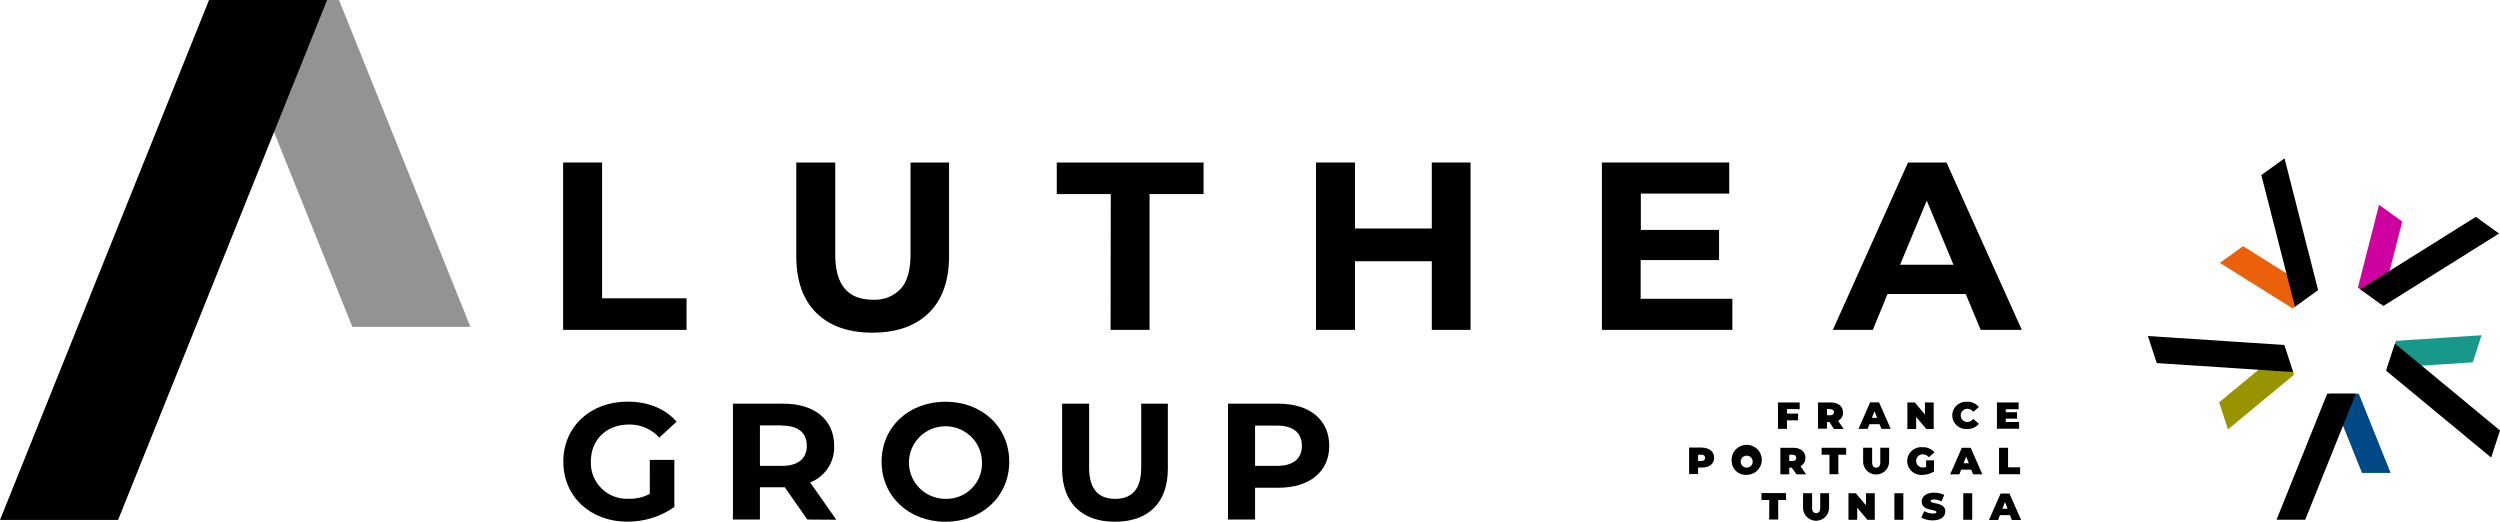 <svg width="230" height="48" viewBox="0 0 230 48" fill="none" xmlns="http://www.w3.org/2000/svg">
<path d="M51.807 14.95H55.393V27.445H63.162V30.348H51.807V14.95Z" fill="black"/>
<path d="M75.104 28.787C73.876 27.572 73.26 25.833 73.257 23.571V14.95H76.843V23.441C76.843 26.197 77.995 27.575 80.298 27.575C80.774 27.607 81.251 27.533 81.694 27.36C82.138 27.187 82.537 26.919 82.864 26.574C83.466 25.91 83.767 24.862 83.767 23.432V14.95H87.313V23.562C87.313 25.824 86.696 27.563 85.461 28.777C84.226 29.992 82.504 30.601 80.294 30.604C78.069 30.61 76.339 30.004 75.104 28.787Z" fill="black"/>
<path d="M102.191 17.854H97.223V14.95H110.728V17.854H105.759V30.348H102.173L102.191 17.854Z" fill="black"/>
<path d="M135.289 14.95V30.348H131.725V24.034H124.661V30.348H121.075V14.95H124.661V21.022H131.725V14.95H135.289Z" fill="black"/>
<path d="M159.377 27.489V30.348H147.376V14.95H159.088V17.809H150.958V21.152H158.153V23.926H150.94V27.489H159.377Z" fill="black"/>
<path d="M180.849 27.05H173.654L172.299 30.348H168.623L175.538 14.95H179.079L186.007 30.348H182.222L180.849 27.05ZM179.72 24.357L177.263 18.459L174.806 24.357H179.72Z" fill="black"/>
<path d="M43.279 30.07L31.188 0H20.325L32.416 30.07H43.279Z" fill="#939393"/>
<path d="M10.863 47.834H0L19.232 0H30.095L10.863 47.834Z" fill="black"/>
<path d="M204.232 24.186L210.921 28.373L213.049 26.834L206.364 22.646L204.232 24.186Z" fill="#EB600A"/>
<path d="M208.044 16.108L210.176 14.568L213.265 26.682L211.133 28.221L208.044 16.108Z" fill="black"/>
<path d="M218.871 18.841L216.929 26.453L219.061 27.992L221.003 20.381L218.871 18.841Z" fill="#CE009F"/>
<path d="M227.778 19.95L229.91 21.485L219.273 28.149L217.142 26.61L227.778 19.95Z" fill="black"/>
<path d="M228.306 30.842L220.42 31.358L219.603 33.849L227.493 33.333L228.306 30.842Z" fill="#18988B"/>
<path d="M230 39.603L229.187 42.094L219.521 34.101L220.339 31.61L230 39.603Z" fill="black"/>
<path d="M219.937 43.508L217.006 36.215H214.373L217.304 43.508H219.937Z" fill="#004987"/>
<path d="M212.078 47.816H209.44L214.106 36.215H216.743L212.078 47.816Z" fill="black"/>
<path d="M204.973 39.504L211.048 34.478L210.235 31.991L204.16 37.013L204.973 39.504Z" fill="#989400"/>
<path d="M198.423 33.404L197.606 30.914L210.153 31.739L210.966 34.23L198.423 33.404Z" fill="black"/>
<path d="M164.4 37.632V38.054H165.425V38.673H164.4V39.454H163.573V37.026H165.57V37.646L164.4 37.632Z" fill="black"/>
<path d="M168.311 38.822H168.085V39.437H167.259V37.026H168.438C169.124 37.026 169.558 37.381 169.558 37.946C169.566 38.104 169.527 38.261 169.447 38.397C169.367 38.533 169.248 38.643 169.106 38.714L169.621 39.468H168.718L168.311 38.822ZM168.388 37.632H168.085V38.202H168.388C168.614 38.202 168.722 38.094 168.722 37.915C168.722 37.736 168.591 37.65 168.365 37.65L168.388 37.632Z" fill="black"/>
<path d="M172.923 39.028H171.992L171.825 39.455H170.985L172.055 37.013H172.873L173.943 39.455H173.09L172.923 39.028ZM172.697 38.436L172.457 37.821L172.218 38.436H172.697Z" fill="black"/>
<path d="M177.9 37.026V39.468H177.222L176.287 38.359V39.468H175.479V37.026H176.161L177.096 38.135V37.026H177.9Z" fill="black"/>
<path d="M179.603 38.234C179.602 38.06 179.637 37.888 179.706 37.728C179.775 37.568 179.875 37.424 180.003 37.305C180.13 37.185 180.28 37.093 180.444 37.034C180.609 36.974 180.783 36.949 180.958 36.959C181.167 36.95 181.375 36.989 181.566 37.073C181.758 37.157 181.927 37.284 182.06 37.444L181.536 37.893C181.477 37.806 181.396 37.734 181.303 37.684C181.209 37.634 181.105 37.607 180.999 37.606C180.836 37.606 180.68 37.67 180.564 37.784C180.449 37.899 180.384 38.054 180.384 38.216C180.384 38.378 180.449 38.533 180.564 38.648C180.68 38.762 180.836 38.826 180.999 38.826C181.105 38.825 181.209 38.798 181.303 38.748C181.396 38.698 181.477 38.627 181.536 38.539L182.06 38.988C181.927 39.148 181.758 39.275 181.566 39.359C181.375 39.443 181.167 39.482 180.958 39.473C180.786 39.483 180.615 39.459 180.453 39.401C180.291 39.344 180.142 39.255 180.016 39.14C179.889 39.024 179.787 38.884 179.716 38.728C179.646 38.573 179.607 38.405 179.603 38.234Z" fill="black"/>
<path d="M185.759 38.822V39.441H183.717V37.026H185.714V37.646H184.53V37.924H185.569V38.516H184.53V38.822H185.759Z" fill="black"/>
<path d="M157.701 42.117C157.701 42.682 157.25 43.014 156.581 43.014H156.225V43.616H155.398V41.174H156.568C157.263 41.197 157.701 41.551 157.701 42.117ZM156.866 42.117C156.866 41.942 156.757 41.834 156.527 41.834H156.225V42.413H156.527C156.757 42.413 156.866 42.296 156.866 42.117Z" fill="black"/>
<path d="M159.309 42.412C159.287 42.135 159.35 41.858 159.489 41.616C159.628 41.375 159.838 41.181 160.089 41.06C160.341 40.939 160.624 40.896 160.901 40.937C161.177 40.978 161.435 41.101 161.641 41.289C161.846 41.478 161.989 41.724 162.052 41.995C162.114 42.266 162.093 42.55 161.991 42.808C161.889 43.067 161.711 43.289 161.48 43.446C161.249 43.603 160.975 43.687 160.696 43.687C160.519 43.699 160.342 43.675 160.175 43.617C160.008 43.558 159.855 43.467 159.725 43.347C159.595 43.228 159.491 43.083 159.42 42.922C159.348 42.761 159.31 42.588 159.309 42.412ZM161.247 42.412C161.235 42.306 161.193 42.205 161.125 42.122C161.058 42.039 160.967 41.978 160.865 41.945C160.763 41.912 160.653 41.91 160.549 41.937C160.446 41.965 160.352 42.022 160.281 42.102C160.209 42.181 160.162 42.279 160.145 42.385C160.129 42.49 160.143 42.599 160.187 42.696C160.231 42.793 160.302 42.876 160.393 42.934C160.483 42.992 160.588 43.023 160.696 43.022C160.773 43.022 160.85 43.006 160.921 42.974C160.992 42.943 161.056 42.896 161.108 42.839C161.16 42.781 161.199 42.714 161.223 42.64C161.247 42.566 161.255 42.489 161.247 42.412Z" fill="black"/>
<path d="M164.837 43.023H164.611V43.638H163.794V41.196H164.977C165.659 41.196 166.097 41.551 166.097 42.116C166.105 42.274 166.066 42.43 165.986 42.566C165.906 42.703 165.788 42.813 165.646 42.884L166.161 43.638H165.28L164.837 43.023ZM164.914 41.834H164.611V42.413H164.914C165.144 42.413 165.253 42.305 165.253 42.125C165.253 41.946 165.149 41.834 164.914 41.834Z" fill="black"/>
<path d="M168.311 41.834H167.588V41.196H169.846V41.834H169.128V43.629H168.311V41.834Z" fill="black"/>
<path d="M171.409 42.538V41.192H172.236V42.511C172.236 42.884 172.38 43.023 172.611 43.023C172.841 43.023 172.986 42.884 172.986 42.511V41.192H173.799V42.538C173.78 42.84 173.646 43.124 173.424 43.332C173.202 43.539 172.909 43.655 172.604 43.655C172.299 43.655 172.006 43.539 171.784 43.332C171.562 43.124 171.428 42.84 171.409 42.538Z" fill="black"/>
<path d="M177.208 42.349H177.926V43.382C177.607 43.584 177.235 43.692 176.856 43.691C176.678 43.706 176.5 43.684 176.331 43.627C176.163 43.57 176.008 43.478 175.877 43.358C175.746 43.239 175.641 43.093 175.57 42.931C175.498 42.769 175.461 42.594 175.461 42.417C175.461 42.24 175.498 42.065 175.57 41.903C175.641 41.741 175.746 41.595 175.877 41.475C176.008 41.355 176.163 41.264 176.331 41.207C176.5 41.149 176.678 41.127 176.856 41.142C177.066 41.131 177.277 41.167 177.471 41.249C177.665 41.331 177.838 41.455 177.976 41.613L177.448 42.062C177.383 41.978 177.299 41.911 177.204 41.864C177.108 41.817 177.003 41.793 176.897 41.793C176.734 41.793 176.577 41.857 176.462 41.972C176.347 42.086 176.282 42.241 176.282 42.403C176.282 42.565 176.347 42.721 176.462 42.835C176.577 42.949 176.734 43.014 176.897 43.014C177 43.014 177.103 42.994 177.199 42.955L177.208 42.349Z" fill="black"/>
<path d="M181.355 43.211H180.425L180.258 43.638H179.417L180.488 41.196H181.305L182.376 43.638H181.522L181.355 43.211ZM181.129 42.619L180.89 42.004L180.651 42.619H181.129Z" fill="black"/>
<path d="M183.912 41.196H184.743V42.992H185.849V43.629H183.912V41.196Z" fill="black"/>
<path d="M162.773 46.002H162.055V45.365H164.314V46.002H163.595V47.798H162.764L162.773 46.002Z" fill="black"/>
<path d="M165.881 46.72V45.374H166.712V46.694C166.712 47.066 166.856 47.205 167.087 47.205C167.317 47.205 167.462 47.066 167.462 46.694V45.374H168.275V46.72C168.275 47.036 168.149 47.338 167.924 47.561C167.7 47.785 167.395 47.91 167.078 47.91C166.76 47.91 166.456 47.785 166.231 47.561C166.007 47.338 165.881 47.036 165.881 46.72Z" fill="black"/>
<path d="M172.48 45.379V47.821H171.798L170.863 46.712V47.821H170.059V45.379H170.736L171.671 46.488V45.379H172.48Z" fill="black"/>
<path d="M174.282 45.379H175.108V47.821H174.282V45.379Z" fill="black"/>
<path d="M176.757 47.623L177.024 47.026C177.271 47.165 177.549 47.24 177.832 47.246C178.072 47.246 178.153 47.201 178.153 47.115C178.153 46.81 176.798 47.057 176.798 46.146C176.798 45.697 177.177 45.325 177.941 45.325C178.262 45.318 178.58 45.39 178.867 45.536L178.618 46.133C178.407 46.019 178.172 45.956 177.932 45.949C177.692 45.949 177.616 46.02 177.616 46.106C177.616 46.397 178.971 46.155 178.971 47.053C178.971 47.501 178.587 47.874 177.828 47.874C177.455 47.883 177.086 47.796 176.757 47.623Z" fill="black"/>
<path d="M180.619 45.379H181.445V47.821H180.619V45.379Z" fill="black"/>
<path d="M184.923 47.395H183.988L183.825 47.843H182.985L184.056 45.402H184.869L185.944 47.843H185.09L184.923 47.395ZM184.697 46.802L184.458 46.187L184.218 46.802H184.697Z" fill="black"/>
<path d="M59.783 42.309H62.041V46.645C60.771 47.535 59.251 48.006 57.696 47.991C54.322 47.991 51.825 45.689 51.825 42.471C51.825 39.253 54.313 36.951 57.733 36.951C59.62 36.951 61.188 37.588 62.249 38.795L60.655 40.258C60.306 39.872 59.877 39.565 59.398 39.357C58.918 39.15 58.4 39.047 57.877 39.056C55.786 39.056 54.359 40.442 54.359 42.471C54.341 42.928 54.42 43.385 54.589 43.81C54.759 44.236 55.016 44.621 55.344 44.943C55.672 45.264 56.064 45.514 56.495 45.676C56.925 45.839 57.385 45.91 57.846 45.886C58.518 45.904 59.184 45.749 59.779 45.438L59.783 42.309Z" fill="black"/>
<path d="M74.272 47.798L72.199 44.827H69.914V47.798H67.43V37.139H72.077C74.95 37.139 76.743 38.62 76.743 41.017C76.772 41.737 76.575 42.448 76.179 43.051C75.783 43.655 75.209 44.122 74.534 44.387L76.942 47.816L74.272 47.798ZM71.942 39.136H69.914V42.861H71.942C73.46 42.861 74.227 42.161 74.227 41.003C74.227 39.846 73.46 39.154 71.942 39.154V39.136Z" fill="black"/>
<path d="M81.106 42.479C81.106 39.306 83.591 36.959 86.978 36.959C90.366 36.959 92.85 39.293 92.85 42.479C92.85 45.666 90.348 48 86.978 48C83.609 48 81.106 45.652 81.106 42.479ZM90.343 42.479C90.328 41.822 90.118 41.184 89.74 40.645C89.362 40.106 88.832 39.69 88.216 39.449C87.601 39.208 86.928 39.153 86.281 39.29C85.635 39.428 85.043 39.751 84.581 40.221C84.118 40.691 83.806 41.286 83.682 41.932C83.559 42.577 83.63 43.245 83.886 43.85C84.142 44.456 84.573 44.973 85.124 45.337C85.675 45.7 86.321 45.895 86.983 45.895C87.434 45.907 87.883 45.827 88.301 45.658C88.72 45.49 89.099 45.237 89.414 44.917C89.73 44.596 89.975 44.214 90.135 43.794C90.295 43.375 90.366 42.927 90.343 42.479Z" fill="black"/>
<path d="M97.714 43.122V37.139H100.199V43.028C100.199 45.056 101.102 45.895 102.597 45.895C104.092 45.895 104.991 45.056 104.991 43.028V37.139H107.443V43.122C107.443 46.263 105.637 48 102.579 48C99.521 48 97.714 46.263 97.714 43.122Z" fill="black"/>
<path d="M122.29 41.017C122.29 43.395 120.483 44.872 117.624 44.872H115.465V47.798H112.977V37.139H117.629C120.492 37.139 122.29 38.62 122.29 41.017ZM119.774 41.017C119.774 39.841 119.006 39.154 117.484 39.154H115.465V42.861H117.489C119.006 42.861 119.774 42.175 119.774 41.017Z" fill="black"/>
</svg>
